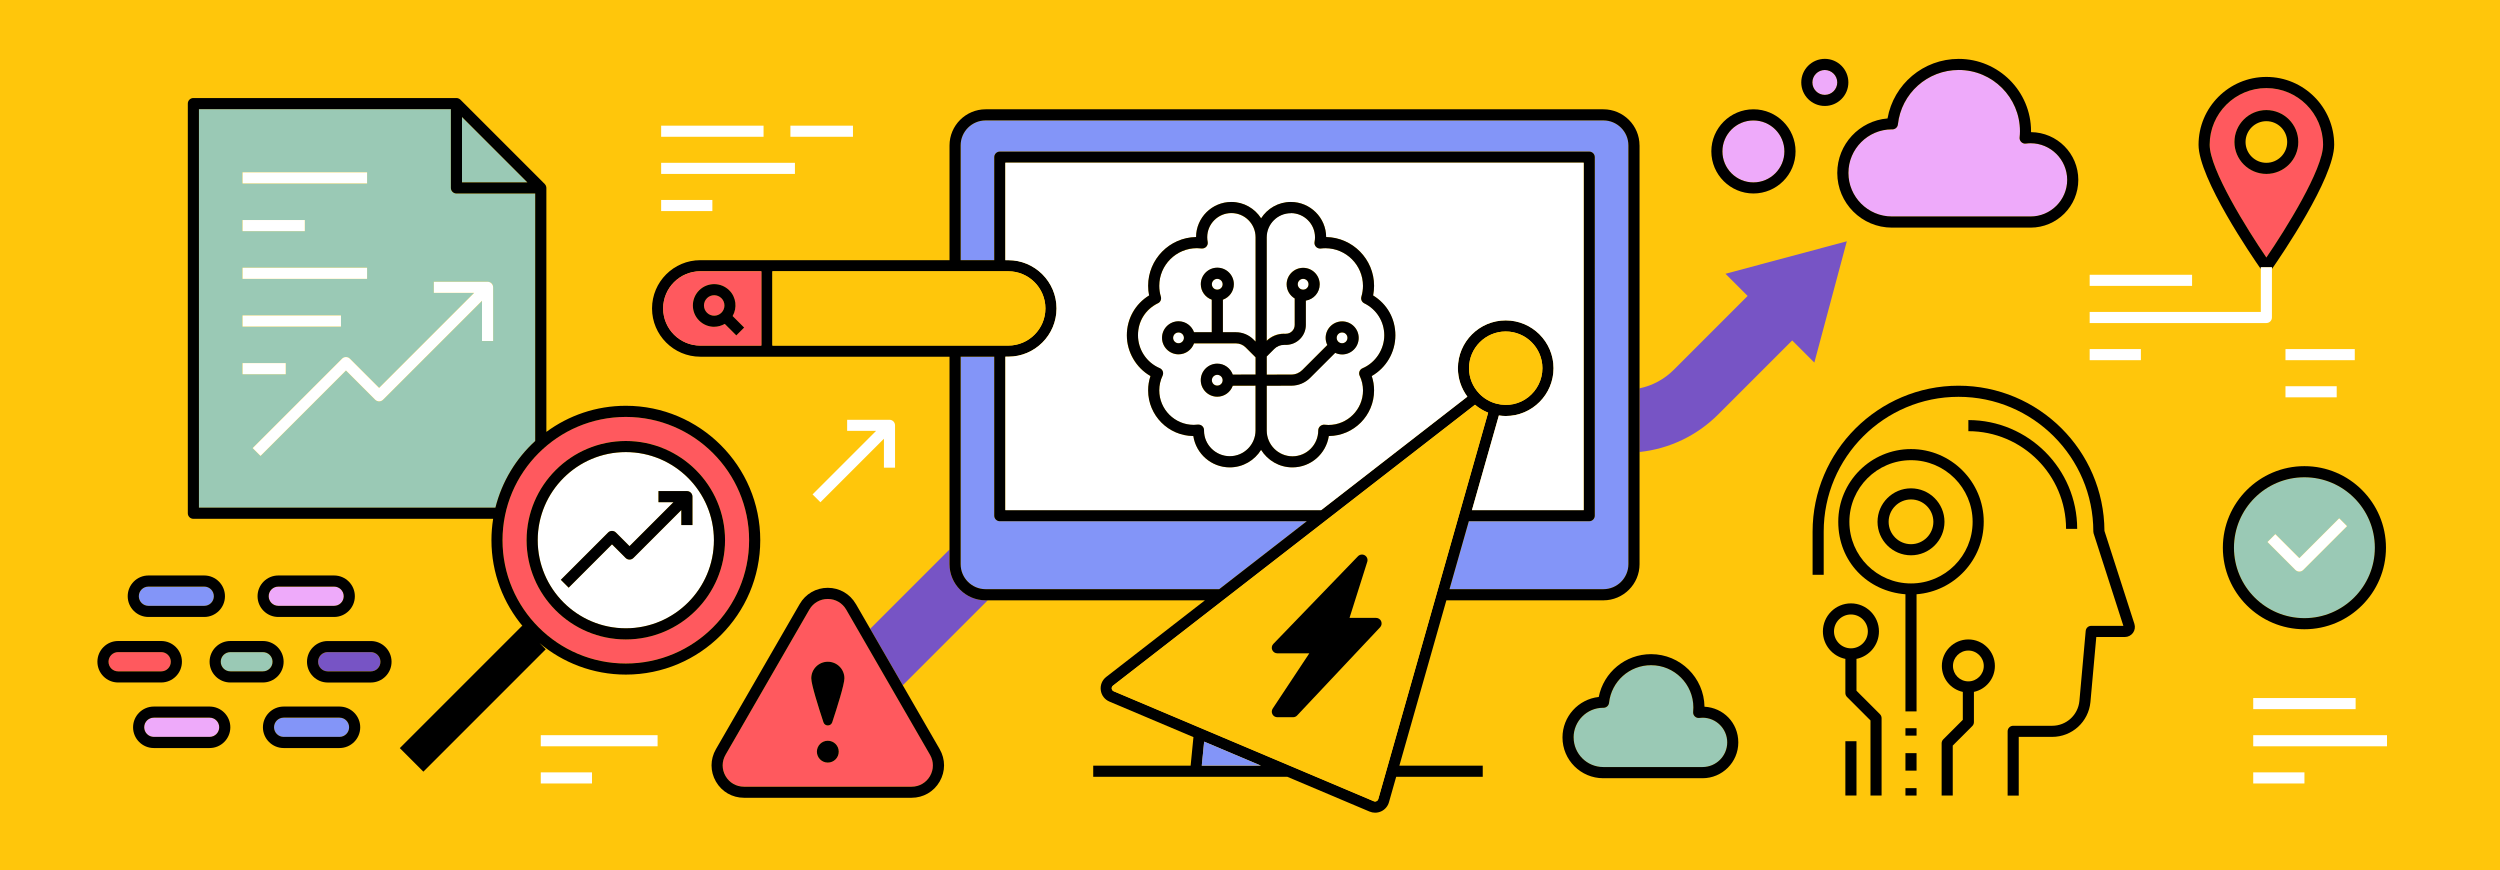 <?xml version="1.0" encoding="UTF-8"?>
<svg id="Layer_2" xmlns="http://www.w3.org/2000/svg" viewBox="0 0 675 235">
  <defs>
    <style>
      .cls-1 {
        fill: none;
      }

      .cls-2 {
        fill: #9ac9b5;
      }

      .cls-3 {
        fill: #7754c5;
      }

      .cls-4 {
        fill: #eeaafa;
      }

      .cls-5 {
        fill: #ff595e;
      }

      .cls-6 {
        fill: #fff;
      }

      .cls-7 {
        fill: #8395f8;
      }

      .cls-8 {
        fill: #ffc60b;
      }
    </style>
  </defs>
  <g id="Layer_3">
    <g>
      <rect class="cls-8" width="675" height="235"/>
      <g>
        <circle class="cls-1" cx="531.46" cy="179.81" r="4.16"/>
        <path class="cls-1" d="M504.32,170.48c0-2.52-2.05-4.57-4.57-4.57s-4.57,2.05-4.57,4.57,2.05,4.57,4.57,4.57,4.57-2.05,4.57-4.57Z"/>
        <path class="cls-1" d="M532.61,140.89c0-9.18-7.46-16.64-16.64-16.64s-16.64,7.46-16.64,16.64,7.46,16.64,16.64,16.64,16.64-7.46,16.64-16.64ZM506.93,140.89c0-4.99,4.06-9.04,9.04-9.04s9.04,4.06,9.04,9.04-4.06,9.04-9.04,9.04-9.04-4.06-9.04-9.04Z"/>
        <circle class="cls-1" cx="515.97" cy="140.89" r="6.04"/>
        <path class="cls-3" d="M498.63,65.15l-32.75,8.77,5.98,5.98-19.92,19.93c-2.58,2.58-5.78,4.29-9.27,5.02v17.19c8.04-.85,15.49-4.39,21.29-10.19l19.93-19.93,5.98,5.98,8.77-32.75Z"/>
        <path class="cls-3" d="M256.37,152.32v-3.96l-21.42,21.42,8.8,15.24,22.94-22.94h-.56c-5.38,0-9.76-4.38-9.76-9.76Z"/>
        <path class="cls-2" d="M144.51,119.08V52.24h-21.27c-.83,0-1.5-.67-1.5-1.5v-21.27H53.71v107.61h80.06c1.75-7.03,5.56-13.26,10.75-18ZM65.49,46.53h33.62v3h-33.62v-3ZM65.49,59.41h16.81v3h-16.81v-3ZM65.49,72.29h33.62v3h-33.62v-3ZM65.49,85.17h26.57v3h-26.57v-3ZM65.49,98.04h11.66v3h-11.66v-3ZM130.14,92.09v-10.88l-26.72,26.72c-.59.59-1.54.59-2.12,0l-7.89-7.89-23.07,23.07-2.12-2.12,24.13-24.13c.59-.59,1.54-.59,2.12,0l7.89,7.89,25.66-25.66h-10.88v-3h14.5c.83,0,1.5.67,1.5,1.5v14.5h-3Z"/>
        <polygon class="cls-2" points="124.74 49.24 142.39 49.24 124.74 31.59 124.74 49.24"/>
        <rect class="cls-6" x="65.49" y="46.53" width="33.62" height="3"/>
        <rect class="cls-6" x="65.49" y="59.41" width="16.81" height="3"/>
        <rect class="cls-6" x="65.49" y="72.29" width="33.62" height="3"/>
        <rect class="cls-6" x="65.49" y="85.17" width="26.57" height="3"/>
        <rect class="cls-6" x="65.49" y="98.04" width="11.66" height="3"/>
        <path class="cls-5" d="M596.62,39.09c0,6.65,10.11,22.83,15.31,30.44,5.19-7.61,15.31-23.79,15.31-30.44,0-8.44-6.87-15.31-15.31-15.31s-15.31,6.87-15.31,15.31ZM611.92,29.72c4.75,0,8.62,3.87,8.62,8.62s-3.87,8.62-8.62,8.62-8.62-3.87-8.62-8.62,3.87-8.62,8.62-8.62Z"/>
        <path d="M613.42,72.16v.47c2.25-3.23,16.81-24.45,16.81-33.55,0-10.1-8.21-18.31-18.31-18.31s-18.31,8.21-18.31,18.31c0,9.09,14.55,30.32,16.81,33.55v-.47h3ZM627.23,39.09c0,6.65-10.11,22.83-15.31,30.44-5.19-7.61-15.31-23.79-15.31-30.44,0-8.44,6.87-15.31,15.31-15.31s15.31,6.87,15.31,15.31Z"/>
        <path class="cls-8" d="M606.31,38.34c0,3.1,2.52,5.62,5.62,5.62s5.62-2.52,5.62-5.62-2.52-5.62-5.62-5.62-5.62,2.52-5.62,5.62Z"/>
        <path d="M611.92,46.96c4.75,0,8.62-3.87,8.62-8.62s-3.87-8.62-8.62-8.62-8.62,3.87-8.62,8.62,3.87,8.62,8.62,8.62ZM617.54,38.34c0,3.1-2.52,5.62-5.62,5.62s-5.62-2.52-5.62-5.62,2.52-5.62,5.62-5.62,5.62,2.52,5.62,5.62Z"/>
        <path class="cls-6" d="M131.64,76.08h-14.5v3h10.88l-25.66,25.66-7.89-7.89c-.59-.59-1.54-.59-2.12,0l-24.13,24.13,2.12,2.12,23.07-23.07,7.89,7.89c.59.59,1.54.59,2.12,0l26.72-26.72v10.88h3v-14.5c0-.83-.67-1.5-1.5-1.5Z"/>
        <path class="cls-4" d="M510.83,58.46h37.42c5.46,0,9.89-4.44,9.89-9.89s-4.44-9.89-9.89-9.89c-.38,0-.78.03-1.26.09-.45.07-.91-.09-1.24-.41-.33-.32-.49-.77-.45-1.23.06-.57.09-1.14.09-1.7,0-9.11-7.42-16.53-16.53-16.53-8.44,0-15.51,6.32-16.43,14.7-.08.76-.73,1.34-1.49,1.34-.04,0-.12,0-.16,0-6.44,0-11.72,5.28-11.72,11.77s5.28,11.76,11.76,11.76Z"/>
        <path d="M510.83,61.46h37.42c7.11,0,12.89-5.78,12.89-12.89s-5.71-12.82-12.76-12.89c0-.08,0-.17,0-.25,0-10.77-8.76-19.53-19.53-19.53-9.54,0-17.58,6.83-19.22,16.08-7.58.61-13.57,6.98-13.57,14.72,0,8.14,6.62,14.76,14.76,14.76ZM510.78,34.93s.12,0,.16,0c.76,0,1.41-.57,1.49-1.34.92-8.38,7.98-14.7,16.43-14.7,9.11,0,16.53,7.42,16.53,16.53,0,.56-.03,1.13-.09,1.7-.05.46.12.91.45,1.23.33.32.79.48,1.24.41.48-.06.88-.09,1.26-.09,5.46,0,9.89,4.44,9.89,9.89s-4.44,9.89-9.89,9.89h-37.42c-6.49,0-11.76-5.28-11.76-11.76s5.28-11.76,11.72-11.77Z"/>
        <path class="cls-2" d="M466.36,200.45c0-3.67-2.99-6.66-6.66-6.66-.25,0-.52.02-.85.06-.46.07-.91-.09-1.24-.41-.33-.32-.49-.77-.45-1.23.04-.39.06-.78.06-1.18,0-6.3-5.12-11.42-11.42-11.42-5.83,0-10.71,4.37-11.35,10.16-.08.76-.73,1.34-1.49,1.34-.04,0-.11,0-.15,0-4.34,0-7.93,3.59-7.93,8.01s3.59,8,8,8h26.81c3.67,0,6.66-2.99,6.66-6.66Z"/>
        <path d="M460.21,190.8c-.12-7.84-6.54-14.18-14.42-14.18-6.93,0-12.8,4.88-14.13,11.56-5.5.61-9.79,5.28-9.79,10.94,0,6.07,4.94,11,11,11h26.81c5.33,0,9.66-4.33,9.66-9.66s-4.06-9.38-9.14-9.65ZM424.87,199.11c0-4.41,3.59-8,7.93-8.01.04,0,.11,0,.15,0,.76,0,1.41-.58,1.49-1.34.64-5.79,5.51-10.16,11.35-10.16,6.3,0,11.42,5.12,11.42,11.42,0,.4-.02.79-.06,1.18-.05.46.12.91.45,1.23.33.32.78.48,1.24.41.33-.04.6-.06.85-.06,3.67,0,6.66,2.99,6.66,6.66s-2.99,6.66-6.66,6.66h-26.81c-4.41,0-8-3.59-8-8Z"/>
        <path class="cls-5" d="M168.97,179.14c18.35,0,33.29-14.93,33.29-33.29s-14.93-33.29-33.29-33.29-33.29,14.93-33.29,33.29,14.93,33.29,33.29,33.29ZM168.97,119.06c14.77,0,26.79,12.02,26.79,26.79s-12.02,26.79-26.79,26.79-26.79-12.02-26.79-26.79,12.02-26.79,26.79-26.79Z"/>
        <path class="cls-6" d="M168.97,169.65c13.12,0,23.79-10.67,23.79-23.79s-10.67-23.79-23.79-23.79-23.79,10.67-23.79,23.79,10.67,23.79,23.79,23.79ZM164.18,143.79c.59-.59,1.54-.59,2.12,0l3.67,3.67,11.87-11.87h-4.05v-3h7.67c.83,0,1.5.67,1.5,1.5v7.67h-3v-4.05l-12.93,12.93c-.59.59-1.54.59-2.12,0l-3.67-3.67-11.7,11.7-2.12-2.12,12.76-12.76Z"/>
        <path d="M168.97,172.65c14.77,0,26.79-12.02,26.79-26.79s-12.02-26.79-26.79-26.79-26.79,12.02-26.79,26.79,12.02,26.79,26.79,26.79ZM168.97,122.06c13.12,0,23.79,10.67,23.79,23.79s-10.67,23.79-23.79,23.79-23.79-10.67-23.79-23.79,10.67-23.79,23.79-23.79Z"/>
        <rect class="cls-6" x="564.21" y="74.19" width="27.65" height="3"/>
        <path class="cls-6" d="M613.42,85.72v-13.56h-3v12.06h-46.21v3h47.71c.83,0,1.5-.67,1.5-1.5Z"/>
        <rect class="cls-6" x="564.21" y="94.25" width="13.83" height="3"/>
        <rect class="cls-6" x="608.37" y="188.47" width="27.65" height="3"/>
        <rect class="cls-6" x="608.37" y="198.5" width="36.12" height="3"/>
        <rect class="cls-6" x="608.37" y="208.54" width="13.83" height="3"/>
        <rect class="cls-6" x="146.01" y="198.5" width="31.54" height="3"/>
        <rect class="cls-6" x="146.01" y="208.54" width="13.83" height="3"/>
        <rect class="cls-6" x="617.08" y="94.25" width="18.71" height="3"/>
        <rect class="cls-6" x="617.08" y="104.28" width="13.83" height="3"/>
        <path class="cls-7" d="M439.67,39.27c0-3.73-3.03-6.76-6.76-6.76h-166.78c-3.73,0-6.76,3.03-6.76,6.76v30.98h9.08v-27.82c0-.83.67-1.5,1.5-1.5h159.14c.83,0,1.5.67,1.5,1.5v96.81c0,.83-.67,1.5-1.5,1.5h-32.51l-5.22,18.35h41.55c3.73,0,6.76-3.03,6.76-6.76V39.27Z"/>
        <path class="cls-7" d="M327.54,159.08h1.65l23.64-18.35h-82.88c-.83,0-1.5-.67-1.5-1.5v-42.93h-9.08v56.02c0,3.73,3.03,6.76,6.76,6.76h61.41Z"/>
        <path d="M442.67,39.27c0-5.38-4.38-9.76-9.76-9.76h-166.78c-5.38,0-9.76,4.38-9.76,9.76v30.98h-67.29c-7.18,0-13.03,5.84-13.03,13.03s5.84,13.03,13.03,13.03h67.29v56.02c0,5.38,4.38,9.76,9.76,9.76h59.2l-26.65,20.68c-1.1.86-1.65,2.19-1.47,3.58s1.06,2.54,2.34,3.08l22.68,9.59-.76,7.71h-26.3v3h52.39l22.21,9.39c.48.2,1,.31,1.51.31.58,0,1.15-.13,1.68-.38,1-.48,1.76-1.37,2.06-2.45l1.95-6.87h23.37v-3h-22.51l12.69-44.64h42.4c5.38,0,9.76-4.38,9.76-9.76V39.27ZM432.91,159.08h-41.55l5.22-18.35h32.51c.83,0,1.5-.67,1.5-1.5V42.43c0-.83-.67-1.5-1.5-1.5h-159.14c-.83,0-1.5.67-1.5,1.5v27.82h-9.08v-30.98c0-3.73,3.03-6.76,6.76-6.76h166.78c3.73,0,6.76,3.03,6.76,6.76v113.05c0,3.73-3.03,6.76-6.76,6.76ZM372.13,215.77c-.09.34-.34.5-.47.56-.13.06-.41.15-.73.02l-70.22-29.69c-.42-.18-.52-.55-.54-.7-.02-.15-.03-.54.34-.82l97.74-75.84s.09.07.13.1c.17.14.34.27.51.4.09.07.18.13.27.2.2.14.4.27.6.39.07.04.14.09.21.14.27.16.55.31.84.46.08.04.17.08.26.12.21.1.41.19.62.28.04.01.07.03.11.05l-29.67,104.36ZM325.12,200.24l15.34,6.49h-15.98l.64-6.49ZM259.37,152.32v-56.02h9.08v42.93c0,.83.67,1.5,1.5,1.5h82.88l-23.64,18.35h-63.06c-3.73,0-6.76-3.03-6.76-6.76ZM205.56,73.25v20.05h-16.48c-5.53,0-10.03-4.5-10.03-10.03s4.5-10.03,10.03-10.03h16.48ZM208.56,73.25h63.68c5.53,0,10.03,4.5,10.03,10.03s-4.5,10.03-10.03,10.03h-63.68v-20.05ZM427.59,137.73h-30.16l7.27-25.56c.62.09,1.24.15,1.85.15,7.12,0,12.91-5.79,12.91-12.91s-5.79-12.91-12.91-12.91-12.91,5.79-12.91,12.91c0,2.79.9,5.46,2.56,7.68l-39.49,30.64h-85.25v-41.43h.78c7.18,0,13.03-5.84,13.03-13.03s-5.84-13.03-13.03-13.03h-.78v-26.32h156.14v93.81ZM396.63,99.41c0-5.47,4.45-9.91,9.91-9.91s9.91,4.45,9.91,9.91c0,6.29-5.92,11.29-12.44,9.58-1.75-.46-3.35-1.4-4.6-2.7-1.79-1.86-2.78-4.3-2.78-6.87Z"/>
        <polygon class="cls-7" points="325.12 200.24 324.47 206.72 340.45 206.72 325.12 200.24"/>
        <circle class="cls-6" cx="351.85" cy="76.75" r="1.46"/>
        <path class="cls-6" d="M313.13,99.43c.38.16.67.47.81.85.14.38.13.81-.05,1.17-.6,1.26-.9,2.6-.9,3.97,0,5.14,4.18,9.32,9.32,9.32.33,0,.69-.02,1.1-.07.06,0,.12,0,.17,0,.37,0,.72.13,1,.38.32.28.5.69.5,1.12,0,.04,0,.11,0,.15,0,3.76,3.12,6.88,6.96,6.88s6.95-3.12,6.95-6.96v-12.09l-6.15.02c-.62,1.72-2.25,2.96-4.18,2.96-2.46,0-4.46-2-4.46-4.46s2-4.46,4.46-4.46c1.93,0,3.56,1.24,4.18,2.96l6.16-.02v-4.65l-2.67-2.67c-.71-.71-1.65-1.1-2.65-1.1h-11.3c-.62,1.72-2.25,2.96-4.18,2.96-2.46,0-4.46-2-4.46-4.46s2-4.46,4.46-4.46c1.93,0,3.56,1.24,4.18,2.96h4.79v-8.79c-1.72-.62-2.96-2.25-2.96-4.18,0-2.46,2-4.46,4.46-4.46s4.46,2,4.46,4.46c0,1.93-1.24,3.56-2.96,4.18v8.79h3.51c1.8,0,3.5.7,4.77,1.98l.55.55v-28.18c0-3.6-2.93-6.53-6.53-6.53s-6.53,2.93-6.53,6.53c0,.41.04.83.12,1.25.09.47-.05.96-.38,1.31-.33.35-.81.51-1.28.47-.47-.06-.86-.08-1.24-.08-5.61,0-10.17,4.56-10.17,10.17,0,.98.14,1.97.43,2.92.21.7-.12,1.45-.77,1.78-3.34,1.64-5.41,4.96-5.41,8.66s2.31,7.37,5.88,8.89Z"/>
        <circle class="cls-6" cx="362.36" cy="91.22" r="1.46"/>
        <path class="cls-6" d="M346.68,90.1h.5c1.32,0,2.38-1.07,2.38-2.38v-7.15c-1.3-.78-2.18-2.19-2.18-3.81,0-2.46,2-4.46,4.46-4.46s4.46,2,4.46,4.46c0,2.21-1.62,4.04-3.74,4.39v6.57c0,2.97-2.42,5.38-5.38,5.38h-.5c-1,0-1.94.39-2.65,1.1l-2.03,2.03v4.91l6.66-.02c1.11,0,2.16-.44,2.95-1.23l6.75-6.75c-.28-.58-.45-1.23-.45-1.92,0-2.46,2-4.46,4.46-4.46s4.46,2,4.46,4.46-2,4.46-4.46,4.46c-.67,0-1.31-.16-1.88-.43l-6.76,6.75c-1.35,1.35-3.15,2.1-5.06,2.11l-6.67.02v12.1c0,3.83,3.12,6.96,6.96,6.96s6.95-3.12,6.95-6.96c0-.43.18-.88.5-1.16.32-.28.75-.45,1.17-.41.41.05.77.07,1.1.07,5.14,0,9.32-4.18,9.32-9.32,0-1.37-.3-2.71-.9-3.97-.17-.37-.19-.79-.05-1.17.15-.38.44-.69.81-.85,3.57-1.52,5.88-5.01,5.88-8.89s-2.07-7.02-5.41-8.66c-.66-.32-.99-1.08-.77-1.78.29-.96.43-1.94.43-2.92,0-5.61-4.56-10.17-10.17-10.17-.37,0-.77.03-1.24.08-.48.05-.95-.12-1.28-.47-.33-.35-.47-.84-.38-1.31.08-.43.12-.85.12-1.25,0-3.6-2.93-6.53-6.53-6.53s-6.53,2.93-6.53,6.53v27.92c1.26-1.22,2.92-1.9,4.68-1.9Z"/>
        <path class="cls-6" d="M330.12,76.75c0-.8-.65-1.46-1.46-1.46s-1.46.65-1.46,1.46.66,1.46,1.46,1.46,1.46-.65,1.46-1.46Z"/>
        <path class="cls-6" d="M330.12,102.66c0-.8-.65-1.46-1.46-1.46s-1.46.65-1.46,1.46.66,1.46,1.46,1.46,1.46-.65,1.46-1.46Z"/>
        <circle class="cls-6" cx="318.2" cy="91.22" r="1.46"/>
        <path class="cls-6" d="M271.45,70.25h.78c7.18,0,13.03,5.84,13.03,13.03s-5.84,13.03-13.03,13.03h-.78v41.43h85.25l39.49-30.64c-1.65-2.22-2.56-4.88-2.56-7.68,0-7.12,5.79-12.91,12.91-12.91s12.91,5.79,12.91,12.91-5.79,12.91-12.91,12.91c-.61,0-1.23-.06-1.85-.15l-7.27,25.56h30.16V43.93h-156.14v26.32ZM310.26,79.77c-.17-.86-.26-1.73-.26-2.6,0-7.18,5.78-13.04,12.94-13.17.03-5.23,4.3-9.47,9.53-9.47,3.37,0,6.34,1.77,8.03,4.42,1.69-2.65,4.66-4.42,8.03-4.42,5.24,0,9.5,4.24,9.53,9.47,7.15.12,12.94,5.98,12.94,13.17,0,.87-.09,1.74-.26,2.6,3.74,2.3,6.01,6.32,6.01,10.76s-2.46,8.76-6.38,11c.42,1.25.63,2.55.63,3.88,0,6.76-5.47,12.26-12.22,12.32-.75,4.81-4.87,8.46-9.83,8.46-3.57,0-6.7-1.9-8.46-4.73-1.76,2.83-4.88,4.73-8.45,4.73-4.98,0-9.12-3.67-9.84-8.46-6.74-.06-12.2-5.57-12.2-12.32,0-1.33.21-2.63.63-3.88-3.92-2.24-6.38-6.41-6.38-11s2.27-8.46,6.01-10.76Z"/>
        <path class="cls-8" d="M401.8,111.41s-.07-.03-.11-.05c-.21-.08-.42-.18-.62-.28-.08-.04-.17-.08-.26-.12-.29-.14-.56-.29-.84-.46-.07-.04-.14-.09-.21-.14-.2-.13-.41-.25-.6-.39-.09-.06-.18-.13-.27-.2-.17-.13-.34-.26-.51-.4-.04-.04-.09-.07-.13-.1l-97.74,75.84c-.36.28-.36.67-.34.82.02.15.11.53.54.7l70.22,29.69c.32.14.6.05.73-.02.14-.07.38-.22.47-.56l29.67-104.36ZM350.23,193.19c-.28.3-.68.47-1.09.47h-4.25c-.55,0-1.06-.3-1.32-.79-.26-.49-.23-1.08.07-1.54l9.88-14.92h-8.63c-.6,0-1.15-.36-1.38-.91-.24-.55-.12-1.19.3-1.63l22.85-23.67c.48-.5,1.25-.6,1.85-.25.6.36.87,1.08.66,1.74l-4.79,15.15h7.17c.6,0,1.14.36,1.38.91.24.55.13,1.19-.28,1.62l-22.41,23.82Z"/>
        <path class="cls-8" d="M416.46,99.41c0-5.47-4.45-9.91-9.91-9.91s-9.91,4.45-9.91,9.91c0,2.57.99,5.01,2.78,6.87,1.26,1.3,2.85,2.24,4.6,2.7,6.53,1.72,12.44-3.28,12.44-9.58Z"/>
        <path d="M372.92,167.74c-.24-.55-.78-.91-1.38-.91h-7.17l4.79-15.15c.21-.66-.06-1.38-.66-1.74-.6-.36-1.36-.25-1.85.25l-22.85,23.67c-.42.43-.54,1.07-.3,1.63.24.55.78.91,1.38.91h8.63l-9.88,14.92c-.3.46-.33,1.05-.07,1.54.26.49.77.79,1.32.79h4.25c.41,0,.81-.17,1.09-.47l22.41-23.82c.41-.44.52-1.07.28-1.62Z"/>
        <path class="cls-5" d="M228.49,164.59c-1.04-1.8-2.9-2.88-4.98-2.88s-3.94,1.08-4.98,2.88l-22.62,39.19c-1.04,1.8-1.04,3.95,0,5.75,1.04,1.8,2.9,2.87,4.98,2.87h45.25c2.08,0,3.94-1.07,4.98-2.88,1.04-1.8,1.04-3.95,0-5.75l-22.62-39.19ZM223.51,205.9c-1.63,0-2.95-1.32-2.95-2.95s1.32-2.95,2.95-2.95,2.95,1.32,2.95,2.95-1.32,2.95-2.95,2.95ZM224.69,195.03c-.38,1.14-1.99,1.14-2.37,0-1.33-4.02-3.29-10.25-3.29-11.88,0-2.47,2-4.47,4.47-4.47s4.47,2,4.47,4.47c0,1.64-1.96,7.87-3.29,11.88Z"/>
        <path d="M231.08,163.09c-1.58-2.74-4.42-4.38-7.58-4.38s-6,1.64-7.58,4.38l-22.62,39.19c-1.58,2.74-1.58,6.01,0,8.75,1.58,2.74,4.41,4.37,7.58,4.37h45.25c3.16,0,6-1.64,7.58-4.38,1.58-2.74,1.58-6.01,0-8.75l-9.96-17.25-8.8-15.24-3.86-6.69ZM251.11,209.53c-1.04,1.8-2.9,2.88-4.98,2.88h-45.25c-2.08,0-3.94-1.07-4.98-2.87-1.04-1.8-1.04-3.95,0-5.75l22.62-39.19c1.04-1.8,2.9-2.88,4.98-2.88s3.94,1.08,4.98,2.88l22.62,39.19c1.04,1.8,1.04,3.95,0,5.75Z"/>
        <path d="M165.24,146.97l3.67,3.67c.59.59,1.54.59,2.12,0l12.93-12.93v4.05h3v-7.67c0-.83-.67-1.5-1.5-1.5h-7.67v3h4.05l-11.87,11.87-3.67-3.67c-.59-.59-1.54-.59-2.12,0l-12.76,12.76,2.12,2.12,11.7-11.7Z"/>
        <path d="M145.63,173.6c6.31,5.32,14.46,8.54,23.35,8.54,20.01,0,36.29-16.28,36.29-36.29s-16.28-36.29-36.29-36.29c-8.03,0-15.45,2.62-21.46,7.05V50.74c0-.1-.01-.19-.03-.28,0,0,0,0,0-.01-.03-.13-.07-.25-.13-.37-.01-.03-.03-.05-.04-.08-.07-.12-.14-.23-.24-.32l-22.77-22.77c-.09-.09-.2-.17-.32-.24-.03-.02-.05-.03-.08-.04-.11-.06-.24-.1-.36-.13,0,0-.01,0-.02,0-.09-.02-.18-.03-.27-.03H52.21c-.83,0-1.5.67-1.5,1.5v110.61c0,.83.67,1.5,1.5,1.5h80.94c-.3,1.88-.46,3.81-.46,5.77,0,8.89,3.22,17.03,8.54,23.35l-.24-.25-33.04,33.04,6.36,6.36,33.04-33.04-1.72-1.72ZM168.97,112.57c18.35,0,33.29,14.93,33.29,33.29s-14.93,33.29-33.29,33.29-33.29-14.93-33.29-33.29,14.93-33.29,33.29-33.29ZM124.74,49.24v-17.65l17.65,17.65h-17.65ZM53.71,29.47h68.03v21.27c0,.83.67,1.5,1.5,1.5h21.27v66.83c-5.19,4.74-8.99,10.97-10.75,18H53.71V29.47Z"/>
        <rect class="cls-6" x="178.51" y="33.93" width="27.65" height="3"/>
        <rect class="cls-6" x="213.41" y="33.93" width="16.89" height="3"/>
        <rect class="cls-6" x="178.51" y="43.96" width="36.12" height="3"/>
        <rect class="cls-6" x="178.51" y="53.99" width="13.83" height="3"/>
        <path d="M223.51,178.67c-2.47,0-4.47,2-4.47,4.47,0,1.64,1.96,7.87,3.29,11.88.38,1.14,1.99,1.14,2.37,0,1.33-4.02,3.29-10.25,3.29-11.88,0-2.47-2-4.47-4.47-4.47Z"/>
        <path d="M223.51,200c-1.63,0-2.95,1.32-2.95,2.95s1.32,2.95,2.95,2.95,2.95-1.32,2.95-2.95-1.32-2.95-2.95-2.95Z"/>
        <path d="M568.2,143.3c-.13-21.62-17.75-39.16-39.4-39.16s-39.4,17.67-39.4,39.4v11.66h3v-11.66c0-20.07,16.33-36.4,36.4-36.4s36.4,16.33,36.4,36.4c0,.16.02.31.07.46l8.04,24.98h-8.68c-.78,0-1.42.59-1.49,1.37l-1.7,18.91c-.37,3.82-3.54,6.7-7.38,6.7h-10.5c-.83,0-1.5.67-1.5,1.5v17.35h3v-15.85h9c5.39,0,9.84-4.04,10.36-9.42l1.58-17.55h7.72c.86,0,1.67-.42,2.18-1.11.51-.7.65-1.6.39-2.42l-8.1-25.15Z"/>
        <path d="M557.84,142.8h3c0-16.2-13.18-29.38-29.38-29.38v3c14.54,0,26.38,11.83,26.38,26.38Z"/>
        <path d="M535.61,140.89c0-10.83-8.81-19.64-19.64-19.64s-19.64,8.81-19.64,19.64,8.01,18.79,18.14,19.56v31.62h3v-31.62c10.13-.77,18.14-9.24,18.14-19.56ZM499.33,140.89c0-9.18,7.46-16.64,16.64-16.64s16.64,7.46,16.64,16.64-7.46,16.64-16.64,16.64-16.64-7.46-16.64-16.64Z"/>
        <path d="M525.01,140.89c0-4.99-4.06-9.04-9.04-9.04s-9.04,4.06-9.04,9.04,4.06,9.04,9.04,9.04,9.04-4.06,9.04-9.04ZM509.93,140.89c0-3.33,2.71-6.04,6.04-6.04s6.04,2.71,6.04,6.04-2.71,6.04-6.04,6.04-6.04-2.71-6.04-6.04Z"/>
        <path d="M531.46,172.65c-3.95,0-7.16,3.21-7.16,7.16,0,3.44,2.43,6.31,5.66,7v7.54l-5.28,5.28c-.28.28-.44.66-.44,1.06v14.1h3v-13.48l5.28-5.28c.28-.28.44-.66.44-1.06v-8.16c3.23-.69,5.66-3.57,5.66-7,0-3.95-3.21-7.16-7.16-7.16ZM531.46,183.97c-2.3,0-4.16-1.87-4.16-4.16s1.87-4.16,4.16-4.16,4.16,1.87,4.16,4.16-1.87,4.16-4.16,4.16Z"/>
        <rect x="514.47" y="196.62" width="3" height="2"/>
        <rect x="514.47" y="203.35" width="3" height="4.72"/>
        <rect x="514.47" y="212.8" width="3" height="2"/>
        <path d="M501.25,186.5v-8.6c3.46-.7,6.07-3.76,6.07-7.42,0-4.18-3.4-7.57-7.57-7.57s-7.57,3.4-7.57,7.57c0,3.66,2.61,6.72,6.07,7.42v9.22c0,.4.16.78.44,1.06l6.34,6.34v20.27h3v-20.89c0-.4-.16-.78-.44-1.06l-6.34-6.34ZM495.18,170.48c0-2.52,2.05-4.57,4.57-4.57s4.57,2.05,4.57,4.57-2.05,4.57-4.57,4.57-4.57-2.05-4.57-4.57Z"/>
        <rect x="498.25" y="200.13" width="3" height="14.66"/>
        <path class="cls-7" d="M40.08,163.58h15.07c1.43,0,2.59-1.16,2.59-2.6s-1.16-2.6-2.59-2.6h-15.07c-1.43,0-2.6,1.16-2.6,2.6s1.16,2.6,2.6,2.6Z"/>
        <path d="M40.08,166.58h15.07c3.08,0,5.59-2.51,5.59-5.6s-2.51-5.6-5.59-5.6h-15.07c-3.09,0-5.6,2.51-5.6,5.6s2.51,5.6,5.6,5.6ZM40.08,158.38h15.07c1.43,0,2.59,1.16,2.59,2.6s-1.16,2.6-2.59,2.6h-15.07c-1.43,0-2.6-1.16-2.6-2.6s1.16-2.6,2.6-2.6Z"/>
        <path class="cls-4" d="M75.14,163.58h15.07c1.43,0,2.6-1.16,2.6-2.6s-1.16-2.6-2.6-2.6h-15.07c-1.43,0-2.6,1.16-2.6,2.6s1.16,2.6,2.6,2.6Z"/>
        <path d="M75.14,166.58h15.07c3.09,0,5.6-2.51,5.6-5.6s-2.51-5.6-5.6-5.6h-15.07c-3.09,0-5.6,2.51-5.6,5.6s2.51,5.6,5.6,5.6ZM75.14,158.38h15.07c1.43,0,2.6,1.16,2.6,2.6s-1.16,2.6-2.6,2.6h-15.07c-1.43,0-2.6-1.16-2.6-2.6s1.16-2.6,2.6-2.6Z"/>
        <path class="cls-4" d="M56.6,193.77h-15.07c-1.43,0-2.6,1.16-2.6,2.6s1.16,2.6,2.6,2.6h15.07c1.43,0,2.59-1.16,2.59-2.6s-1.16-2.6-2.59-2.6Z"/>
        <path d="M56.6,190.77h-15.07c-3.09,0-5.6,2.51-5.6,5.6s2.51,5.6,5.6,5.6h15.07c3.08,0,5.59-2.51,5.59-5.6s-2.51-5.6-5.59-5.6ZM56.6,198.96h-15.07c-1.43,0-2.6-1.16-2.6-2.6s1.16-2.6,2.6-2.6h15.07c1.43,0,2.59,1.16,2.59,2.6s-1.16,2.6-2.59,2.6Z"/>
        <path class="cls-7" d="M91.66,193.77h-15.07c-1.43,0-2.6,1.16-2.6,2.6s1.16,2.6,2.6,2.6h15.07c1.43,0,2.6-1.16,2.6-2.6s-1.16-2.6-2.6-2.6Z"/>
        <path d="M91.66,190.77h-15.07c-3.09,0-5.6,2.51-5.6,5.6s2.51,5.6,5.6,5.6h15.07c3.09,0,5.6-2.51,5.6-5.6s-2.51-5.6-5.6-5.6ZM91.66,198.96h-15.07c-1.43,0-2.6-1.16-2.6-2.6s1.16-2.6,2.6-2.6h15.07c1.43,0,2.6,1.16,2.6,2.6s-1.16,2.6-2.6,2.6Z"/>
        <path class="cls-5" d="M46.12,178.67c0-1.43-1.16-2.6-2.6-2.6h-11.63c-1.43,0-2.59,1.16-2.59,2.6s1.16,2.6,2.59,2.6h11.63c1.43,0,2.6-1.16,2.6-2.6Z"/>
        <path d="M49.12,178.67c0-3.09-2.51-5.6-5.6-5.6h-11.63c-3.08,0-5.59,2.51-5.59,5.6s2.51,5.6,5.59,5.6h11.63c3.09,0,5.6-2.51,5.6-5.6ZM29.3,178.67c0-1.43,1.16-2.6,2.59-2.6h11.63c1.43,0,2.6,1.16,2.6,2.6s-1.16,2.6-2.6,2.6h-11.63c-1.43,0-2.59-1.16-2.59-2.6Z"/>
        <path class="cls-3" d="M100.12,176.08h-11.63c-1.43,0-2.6,1.16-2.6,2.6s1.16,2.6,2.6,2.6h11.63c1.43,0,2.6-1.16,2.6-2.6s-1.16-2.6-2.6-2.6Z"/>
        <path d="M100.12,173.08h-11.63c-3.09,0-5.6,2.51-5.6,5.6s2.51,5.6,5.6,5.6h11.63c3.09,0,5.6-2.51,5.6-5.6s-2.51-5.6-5.6-5.6ZM100.12,181.27h-11.63c-1.43,0-2.6-1.16-2.6-2.6s1.16-2.6,2.6-2.6h11.63c1.43,0,2.6,1.16,2.6,2.6s-1.16,2.6-2.6,2.6Z"/>
        <path class="cls-2" d="M70.99,176.08h-8.79c-1.43,0-2.6,1.16-2.6,2.6s1.16,2.6,2.6,2.6h8.79c1.43,0,2.6-1.16,2.6-2.6s-1.16-2.6-2.6-2.6Z"/>
        <path d="M76.58,178.67c0-3.09-2.51-5.6-5.6-5.6h-8.79c-3.09,0-5.6,2.51-5.6,5.6s2.51,5.6,5.6,5.6h8.79c3.09,0,5.6-2.51,5.6-5.6ZM70.99,181.27h-8.79c-1.43,0-2.6-1.16-2.6-2.6s1.16-2.6,2.6-2.6h8.79c1.43,0,2.6,1.16,2.6,2.6s-1.16,2.6-2.6,2.6Z"/>
        <path class="cls-5" d="M194.79,84.43c1.08-1.08,1.08-2.83,0-3.91-.54-.54-1.25-.81-1.96-.81s-1.42.27-1.96.81c-1.08,1.08-1.08,2.83,0,3.91,1.08,1.08,2.83,1.08,3.91,0Z"/>
        <path class="cls-5" d="M179.05,83.28c0,5.53,4.5,10.03,10.03,10.03h16.48v-20.05h-16.48c-5.53,0-10.03,4.5-10.03,10.03ZM188.75,78.39c2.25-2.25,5.91-2.25,8.15,0,1.88,1.88,2.16,4.73.9,6.93l3.11,3.11-2.12,2.12-3.11-3.11c-.88.51-1.87.78-2.86.78-1.48,0-2.95-.56-4.08-1.69-2.25-2.25-2.25-5.91,0-8.15Z"/>
        <path class="cls-8" d="M272.23,93.3c5.53,0,10.03-4.5,10.03-10.03s-4.5-10.03-10.03-10.03h-63.68v20.05h63.68Z"/>
        <path d="M192.83,88.23c.99,0,1.97-.28,2.86-.78l3.11,3.11,2.12-2.12-3.11-3.11c1.26-2.2.98-5.06-.9-6.93-2.25-2.25-5.9-2.25-8.15,0-2.25,2.25-2.25,5.9,0,8.15,1.12,1.12,2.6,1.69,4.08,1.69ZM190.87,80.52c.54-.54,1.25-.81,1.96-.81s1.42.27,1.96.81c1.08,1.08,1.08,2.83,0,3.91-1.08,1.08-2.83,1.08-3.91,0-1.08-1.08-1.08-2.83,0-3.91Z"/>
        <path class="cls-6" d="M221.51,135.61l17.15-17.15v7.81h3v-11.43c0-.83-.67-1.5-1.5-1.5h-11.43v3h7.81l-17.15,17.15,2.12,2.12Z"/>
        <path class="cls-2" d="M603.18,147.88c0,10.49,8.53,19.02,19.02,19.02s19.02-8.53,19.02-19.02-8.53-19.02-19.02-19.02-19.02,8.53-19.02,19.02ZM614.34,144.22l6.48,6.48,10.76-10.76,2.12,2.12-11.82,11.82c-.29.29-.68.44-1.06.44s-.77-.15-1.06-.44l-7.54-7.54,2.12-2.12Z"/>
        <path d="M644.21,147.88c0-12.14-9.88-22.02-22.02-22.02s-22.02,9.88-22.02,22.02,9.88,22.02,22.02,22.02,22.02-9.88,22.02-22.02ZM641.21,147.88c0,10.49-8.53,19.02-19.02,19.02s-19.02-8.53-19.02-19.02,8.53-19.02,19.02-19.02,19.02,8.53,19.02,19.02Z"/>
        <path class="cls-6" d="M620.82,154.32c.38,0,.77-.15,1.06-.44l11.82-11.82-2.12-2.12-10.76,10.76-6.48-6.48-2.12,2.12,7.54,7.54c.29.29.68.44,1.06.44Z"/>
        <path class="cls-4" d="M465.06,40.88c0,4.61,3.75,8.37,8.37,8.37s8.37-3.75,8.37-8.37-3.75-8.36-8.37-8.36-8.37,3.75-8.37,8.36Z"/>
        <path d="M473.43,52.24c6.27,0,11.37-5.1,11.37-11.37s-5.1-11.36-11.37-11.36-11.37,5.1-11.37,11.36,5.1,11.37,11.37,11.37ZM481.79,40.88c0,4.61-3.75,8.37-8.37,8.37s-8.37-3.75-8.37-8.37,3.75-8.36,8.37-8.36,8.37,3.75,8.37,8.36Z"/>
        <path class="cls-4" d="M492.7,25.61c1.85,0,3.36-1.51,3.36-3.36s-1.51-3.36-3.36-3.36-3.36,1.51-3.36,3.36,1.51,3.36,3.36,3.36Z"/>
        <path d="M492.7,28.61c3.51,0,6.36-2.85,6.36-6.36s-2.85-6.36-6.36-6.36-6.36,2.85-6.36,6.36,2.85,6.36,6.36,6.36ZM492.7,18.9c1.85,0,3.36,1.51,3.36,3.36s-1.51,3.36-3.36,3.36-3.36-1.51-3.36-3.36,1.51-3.36,3.36-3.36Z"/>
        <path d="M310.63,101.53c-.42,1.25-.63,2.55-.63,3.88,0,6.75,5.46,12.26,12.2,12.32.73,4.78,4.86,8.46,9.84,8.46,3.57,0,6.7-1.9,8.45-4.73,1.76,2.83,4.89,4.73,8.46,4.73,4.96,0,9.08-3.64,9.83-8.46,6.75-.06,12.22-5.56,12.22-12.32,0-1.33-.21-2.63-.63-3.88,3.92-2.24,6.38-6.41,6.38-11s-2.27-8.46-6.01-10.76c.17-.86.26-1.73.26-2.6,0-7.18-5.78-13.04-12.94-13.17-.03-5.23-4.3-9.47-9.53-9.47-3.37,0-6.34,1.77-8.03,4.42-1.69-2.65-4.66-4.42-8.03-4.42-5.24,0-9.5,4.24-9.53,9.47-7.15.12-12.94,5.98-12.94,13.17,0,.87.09,1.74.26,2.6-3.74,2.3-6.01,6.32-6.01,10.76s2.46,8.76,6.38,11ZM348.53,57.54c3.6,0,6.53,2.93,6.53,6.53,0,.4-.04.82-.12,1.25-.09.47.05.96.38,1.31.33.35.8.52,1.28.47.47-.06.86-.08,1.24-.08,5.61,0,10.17,4.56,10.17,10.17,0,.98-.15,1.96-.43,2.92-.21.7.12,1.45.77,1.78,3.33,1.64,5.41,4.96,5.41,8.66s-2.31,7.37-5.88,8.89c-.38.16-.67.47-.81.85-.14.38-.13.81.05,1.17.6,1.26.9,2.6.9,3.97,0,5.14-4.18,9.32-9.32,9.32-.33,0-.69-.02-1.1-.07-.42-.04-.85.13-1.17.41-.32.29-.5.73-.5,1.16,0,3.83-3.12,6.96-6.95,6.96s-6.96-3.12-6.96-6.96v-12.1l6.67-.02c1.91,0,3.71-.76,5.06-2.11l6.76-6.75c.57.27,1.21.43,1.88.43,2.46,0,4.46-2,4.46-4.46s-2-4.46-4.46-4.46-4.46,2-4.46,4.46c0,.69.17,1.33.45,1.92l-6.75,6.75c-.79.79-1.83,1.23-2.95,1.23l-6.66.02v-4.91l2.03-2.03c.71-.71,1.65-1.1,2.65-1.1h.5c2.97,0,5.38-2.42,5.38-5.38v-6.57c2.12-.35,3.74-2.17,3.74-4.39,0-2.46-2-4.46-4.46-4.46s-4.46,2-4.46,4.46c0,1.62.88,3.03,2.18,3.81v7.15c0,1.32-1.07,2.38-2.38,2.38h-.5c-1.76,0-3.42.68-4.68,1.9v-27.92c0-3.6,2.93-6.53,6.53-6.53ZM360.9,91.22c0-.8.65-1.46,1.46-1.46s1.46.65,1.46,1.46-.65,1.46-1.46,1.46-1.46-.65-1.46-1.46ZM350.39,76.75c0-.8.65-1.46,1.46-1.46s1.46.65,1.46,1.46-.65,1.46-1.46,1.46-1.46-.65-1.46-1.46ZM312.66,81.87c.66-.32.98-1.08.77-1.78-.29-.95-.43-1.94-.43-2.92,0-5.61,4.56-10.17,10.17-10.17.37,0,.77.03,1.24.08.47.05.95-.12,1.28-.47.33-.35.47-.84.38-1.31-.08-.42-.12-.84-.12-1.25,0-3.6,2.93-6.53,6.53-6.53s6.53,2.93,6.53,6.53v28.18l-.55-.55c-1.27-1.27-2.97-1.98-4.77-1.98h-3.51v-8.79c1.72-.62,2.96-2.25,2.96-4.18,0-2.46-2-4.46-4.46-4.46s-4.46,2-4.46,4.46c0,1.93,1.24,3.56,2.96,4.18v8.79h-4.79c-.62-1.72-2.25-2.96-4.18-2.96-2.46,0-4.46,2-4.46,4.46s2,4.46,4.46,4.46c1.93,0,3.56-1.24,4.18-2.96h11.3c1,0,1.94.39,2.65,1.1l2.67,2.67v4.65l-6.16.02c-.62-1.72-2.25-2.96-4.18-2.96-2.46,0-4.46,2-4.46,4.46s2,4.46,4.46,4.46c1.93,0,3.56-1.24,4.18-2.96l6.15-.02v12.09c0,3.83-3.12,6.96-6.95,6.96s-6.96-3.12-6.96-6.88c0-.04,0-.11,0-.15,0-.43-.18-.84-.5-1.12-.28-.25-.63-.38-1-.38-.06,0-.12,0-.17,0-.41.05-.77.07-1.1.07-5.14,0-9.32-4.18-9.32-9.32,0-1.37.3-2.71.9-3.97.17-.37.19-.79.05-1.17-.15-.38-.44-.69-.81-.85-3.57-1.52-5.88-5.01-5.88-8.89s2.07-7.02,5.41-8.66ZM327.2,76.75c0-.8.66-1.46,1.46-1.46s1.46.65,1.46,1.46-.65,1.46-1.46,1.46-1.46-.65-1.46-1.46ZM319.66,91.22c0,.8-.65,1.46-1.46,1.46s-1.46-.65-1.46-1.46.65-1.46,1.46-1.46,1.46.65,1.46,1.46ZM327.2,102.66c0-.8.66-1.46,1.46-1.46s1.46.65,1.46,1.46-.65,1.46-1.46,1.46-1.46-.65-1.46-1.46Z"/>
      </g>
    </g>
  </g>
</svg>